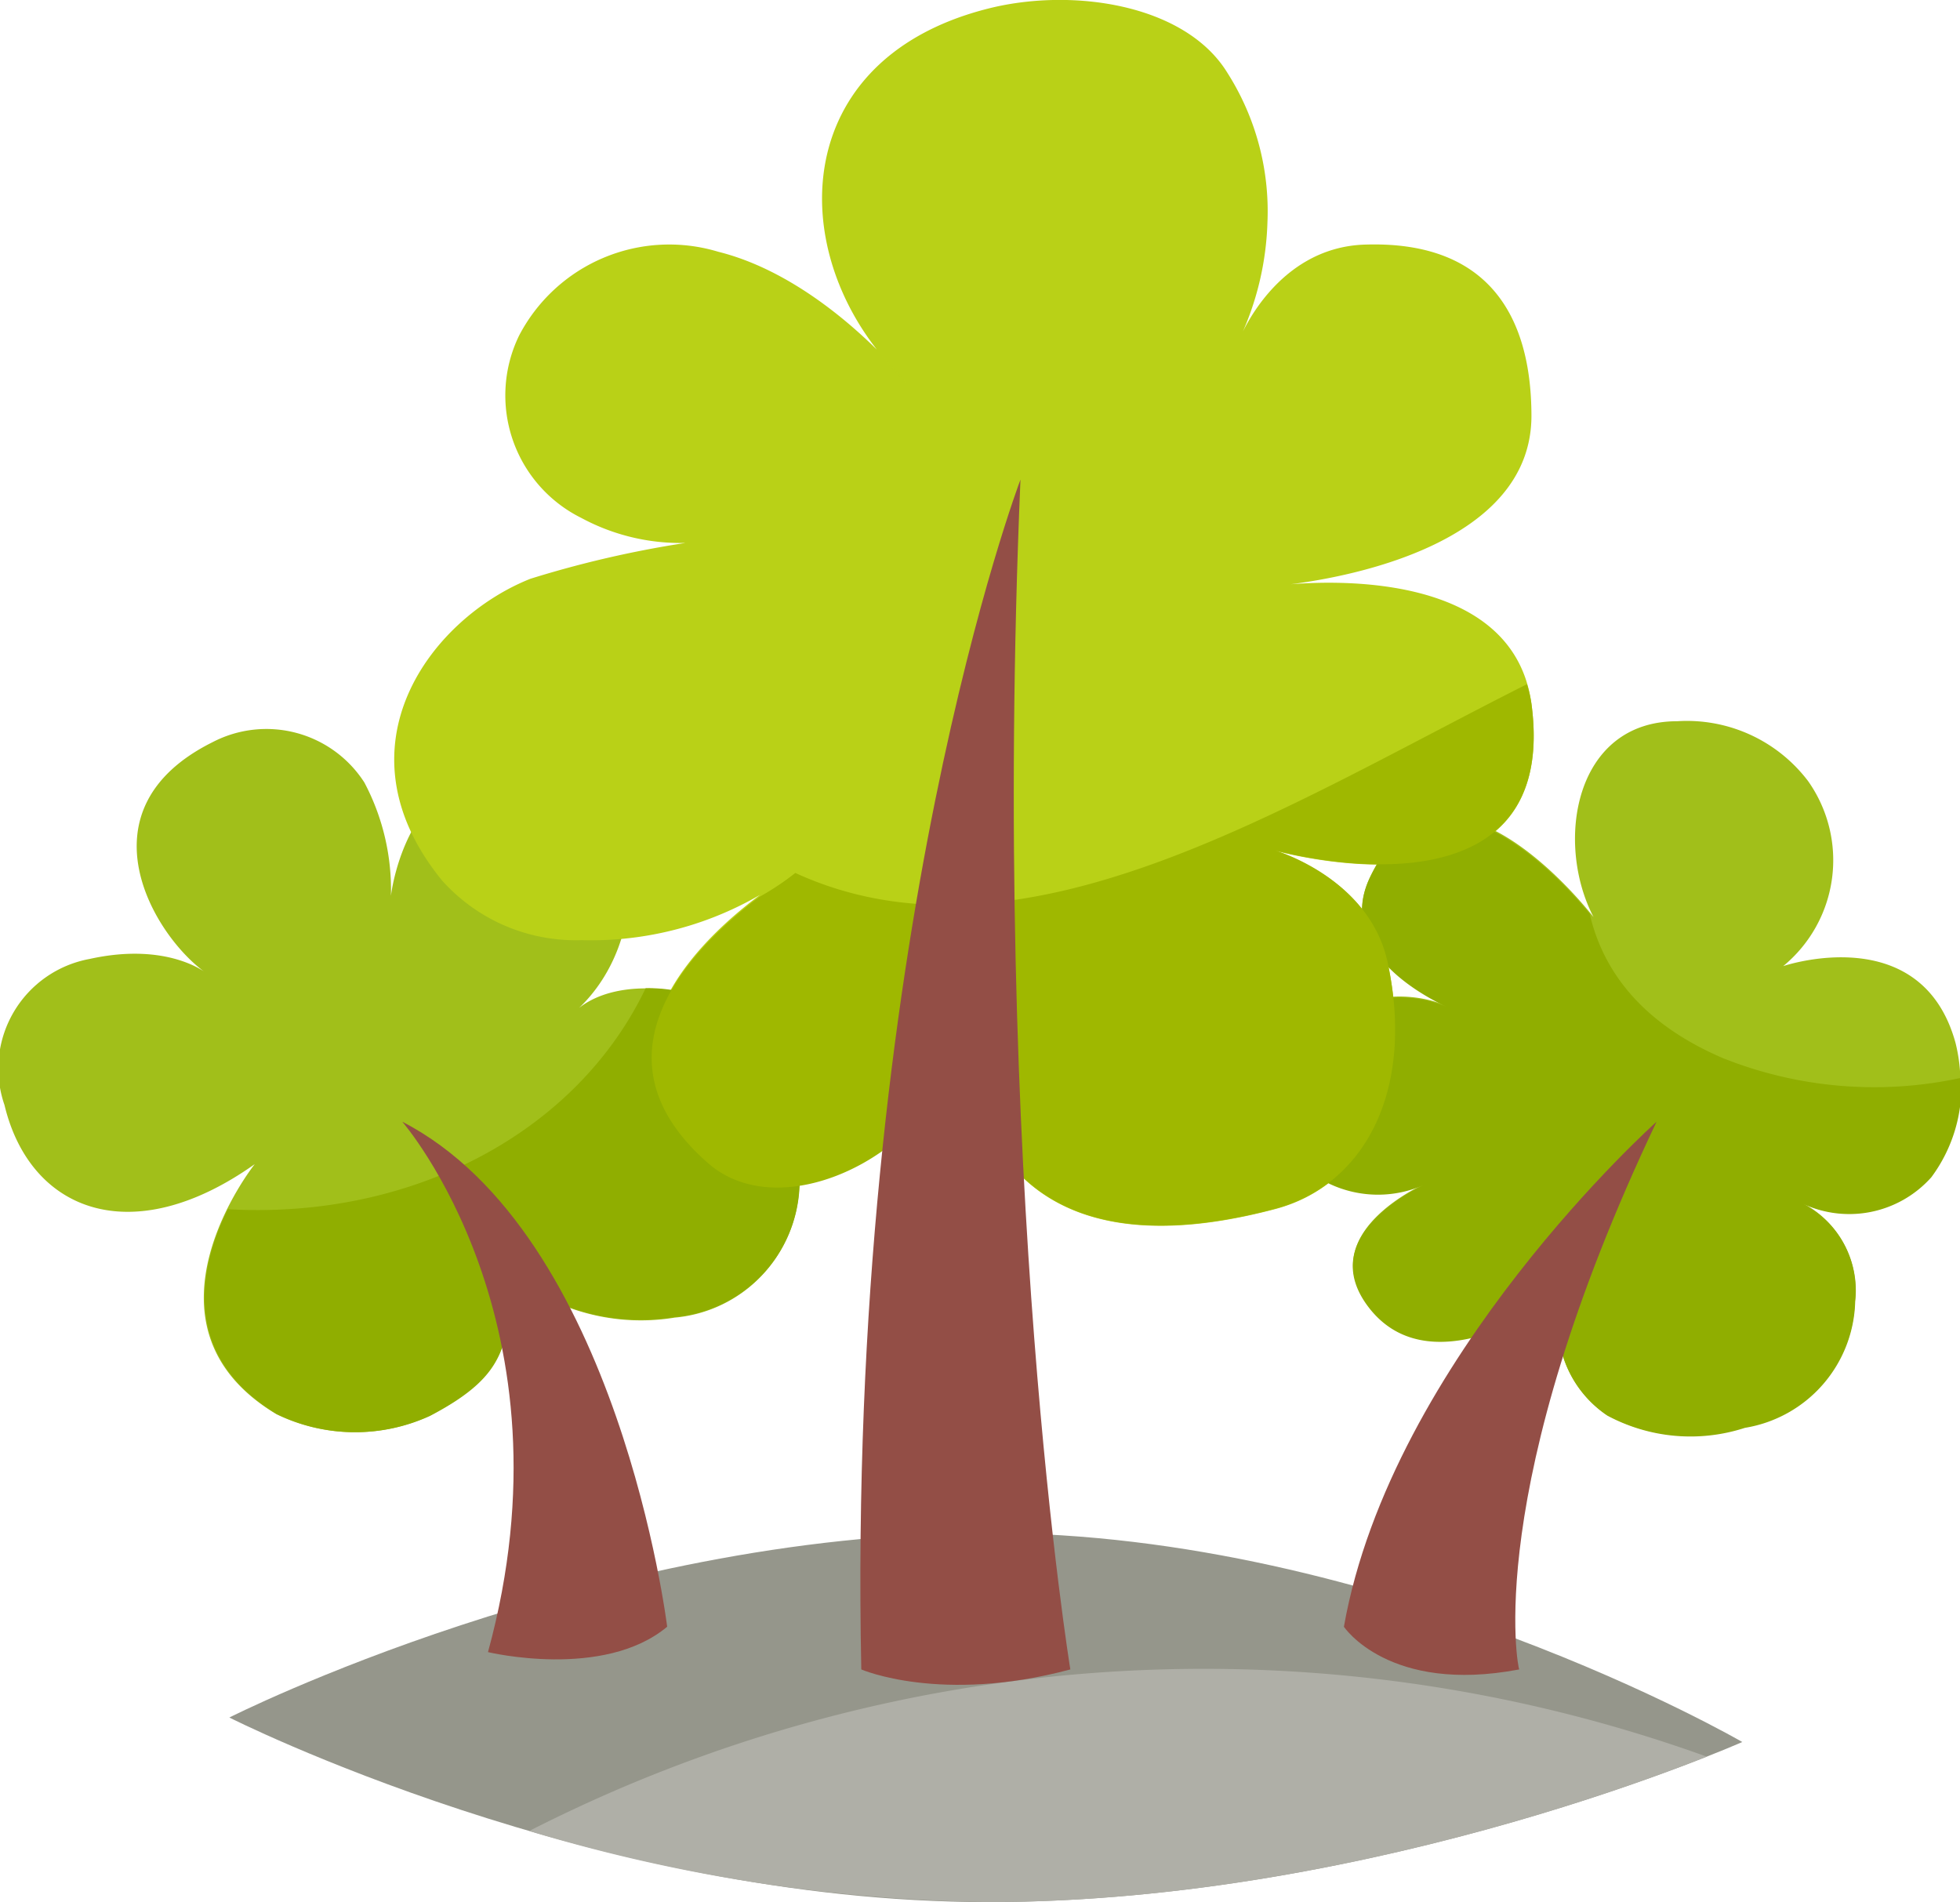 <svg xmlns="http://www.w3.org/2000/svg" viewBox="0 0 65.63 63.69"><defs><style>.cls-1{isolation:isolate;}.cls-2{fill:#95968b;}.cls-3{fill:#afafa7;}.cls-4{fill:#a1bf1a;}.cls-5{fill:#b9d117;}.cls-6{fill:#90ae00;}.cls-7{opacity:0.35;mix-blend-mode:multiply;}.cls-8{fill:#9fb800;}.cls-9{fill:#934e46;}</style></defs><title>Ресурс 12</title><g class="cls-1"><g id="Слой_2" data-name="Слой 2"><g id="Layer_1" data-name="Layer 1"><path class="cls-2" d="M58.34,58.33s-12.06-7-25.26-7-25.4,6.18-25.4,6.18,12.2,6.18,25.4,6.18S58.34,58.33,58.34,58.33Z"/><path class="cls-3" d="M17.72,61.31a55.85,55.85,0,0,0,15.36,2.38c10.73,0,20.71-3.54,24.07-4.87A49.7,49.7,0,0,0,17.72,61.31Z"/><path class="cls-4" d="M17.38,42.9c-.62,2-.17,3-3,4.51a6,6,0,0,1-5.13-.06c-5-3-.72-8.37-.72-8.37C4.4,41.91,1,40.55.15,37A3.73,3.73,0,0,1,3,32.11c2.62-.58,3.9.47,3.9.47-1.74-1.22-4.32-5.47.22-7.73a3.9,3.9,0,0,1,5.08,1.35A7.67,7.67,0,0,1,13.09,30s.62-5.57,5.66-3.92c2.94,1,3,5.42.64,7.67,1.37-1.08,4-.69,5.08.21,2.29,1.84,2.47,3.65,2.29,5.83a4.58,4.58,0,0,1-4.17,4.33A7,7,0,0,1,17.38,42.9Z"/><path class="cls-4" d="M52.27,43.38a3.73,3.73,0,0,0,1.54,4,5.89,5.89,0,0,0,4.61.41,4.4,4.4,0,0,0,3.69-4.22,3.27,3.27,0,0,0-1.89-3.35,3.68,3.68,0,0,0,4.44-.82,5.51,5.51,0,0,0,.82-4.48c-1.14-4.15-5.77-2.57-5.77-2.57a4.59,4.59,0,0,0,.83-6.2,5.09,5.09,0,0,0-4.38-2c-3.45,0-4.1,4.07-2.8,6.56,0,0-5-6.52-7.48-1.35-1.33,2.78,2.77,4.41,2.77,4.41-2.48-1.18-5.54.38-5.66,2.85a2.88,2.88,0,0,0,1.56,3,3.8,3.8,0,0,0,3.2,0s-3.88,1.67-1.86,4.19C48,46.51,52.27,43.38,52.27,43.38Z"/><path class="cls-5" d="M32.22,33.19s-1,10.35,10.5,7.29c2.91-.78,4.67-3.87,3.75-8.22-.6-2.86-3.79-3.78-3.79-3.78s9.62,2.72,8.6-4.91c-.69-5.12-8.69-3.94-8.69-3.94s8.67-.6,8.69-5.69c0-3.5-1.56-5.88-5.57-5.75-3,.09-4.2,3.15-4.2,3.15a9.87,9.87,0,0,0,.93-3.9,8.63,8.63,0,0,0-1.34-5C39.68.12,35.84-.44,33,.31c-6.9,1.8-6.69,8.75-2.62,12.5,0,0-2.79-3.5-6.33-4.38a5.67,5.67,0,0,0-6.67,2.81,4.58,4.58,0,0,0,2.08,6.1,7,7,0,0,0,3.49.84,35.51,35.51,0,0,0-5.19,1.2C14.44,20.7,11.15,25,14.8,29.48a6,6,0,0,0,4.67,2,11.26,11.26,0,0,0,7.22-2.35s-8.55,4.89-3,9.77c1.83,1.61,4.92.67,6.75-1.16C31.94,36.29,32.22,33.19,32.22,33.19Z"/><path class="cls-6" d="M7.63,40.49c-.9,1.81-1.68,4.85,1.64,6.86a6,6,0,0,0,5.13.06c2.81-1.47,2.36-2.46,3-4.51a7,7,0,0,0,5.2,1.2,4.58,4.58,0,0,0,4.17-4.33c.18-2.18,0-4-2.29-5.83a4.87,4.87,0,0,0-2.86-.85C19.3,37.94,13.78,40.84,7.63,40.49Z"/><path class="cls-6" d="M57.69,35.43c-2.66-1.14-4-2.86-4.46-4.83-.77-.94-5.11-5.9-7.36-1.21-1.33,2.78,2.77,4.41,2.77,4.41-2.48-1.18-5.54.38-5.66,2.85a2.88,2.88,0,0,0,1.56,3,3.8,3.8,0,0,0,3.2,0s-3.88,1.67-1.86,4.19c2.17,2.69,6.4-.44,6.4-.44a3.73,3.73,0,0,0,1.54,4,5.89,5.89,0,0,0,4.61.41,4.4,4.4,0,0,0,3.69-4.22,3.27,3.27,0,0,0-1.89-3.35,3.68,3.68,0,0,0,4.44-.82,5.11,5.11,0,0,0,1-3.33A13.66,13.66,0,0,1,57.69,35.43Z"/><g class="cls-7"><path class="cls-5" d="M29.42,11.81a9.1,9.1,0,0,0,.92,1S30,12.39,29.42,11.81Z"/></g><g class="cls-7"><path class="cls-5" d="M43.17,19.57l-.58.06Z"/></g><g class="cls-7"><path class="cls-5" d="M41.59,11.16l-.08.18Z"/></g><g class="cls-7"><path class="cls-5" d="M26.69,29.18l-.08,0h0Z"/></g><path class="cls-8" d="M26.63,29.23a9,9,0,0,1-1.2.8c-2.15,1.61-5.89,5.26-1.73,8.91,1.83,1.61,4.92.67,6.75-1.16,1.5-1.49,1.77-4.6,1.77-4.6s-1,10.35,10.5,7.29c2.91-.78,4.67-3.87,3.75-8.22-.6-2.86-3.79-3.78-3.79-3.78s9.62,2.72,8.6-4.91a4.36,4.36,0,0,0-.15-.65C43,27,34.2,32.7,26.63,29.23Z"/><g class="cls-7"><path class="cls-5" d="M26.61,29.22c-.17.1-.62.38-1.19.81a9,9,0,0,0,1.2-.8Z"/></g><path class="cls-9" d="M34.17,16.06S28.34,31.39,28.84,55.9c0,0,2.67,1.16,7,0C35.84,55.9,33.17,39.56,34.17,16.06Z"/><path class="cls-9" d="M55.47,37.56S46.59,45.49,45,54.47c0,0,1.5,2.26,5.87,1.43C50.84,55.9,49.59,49.93,55.47,37.56Z"/><path class="cls-9" d="M13.47,37.56s5.88,6.75,2.87,17.76c0,0,3.87.93,6-.85C22.34,54.47,20.72,41.3,13.47,37.56Z"/></g></g></g></svg>